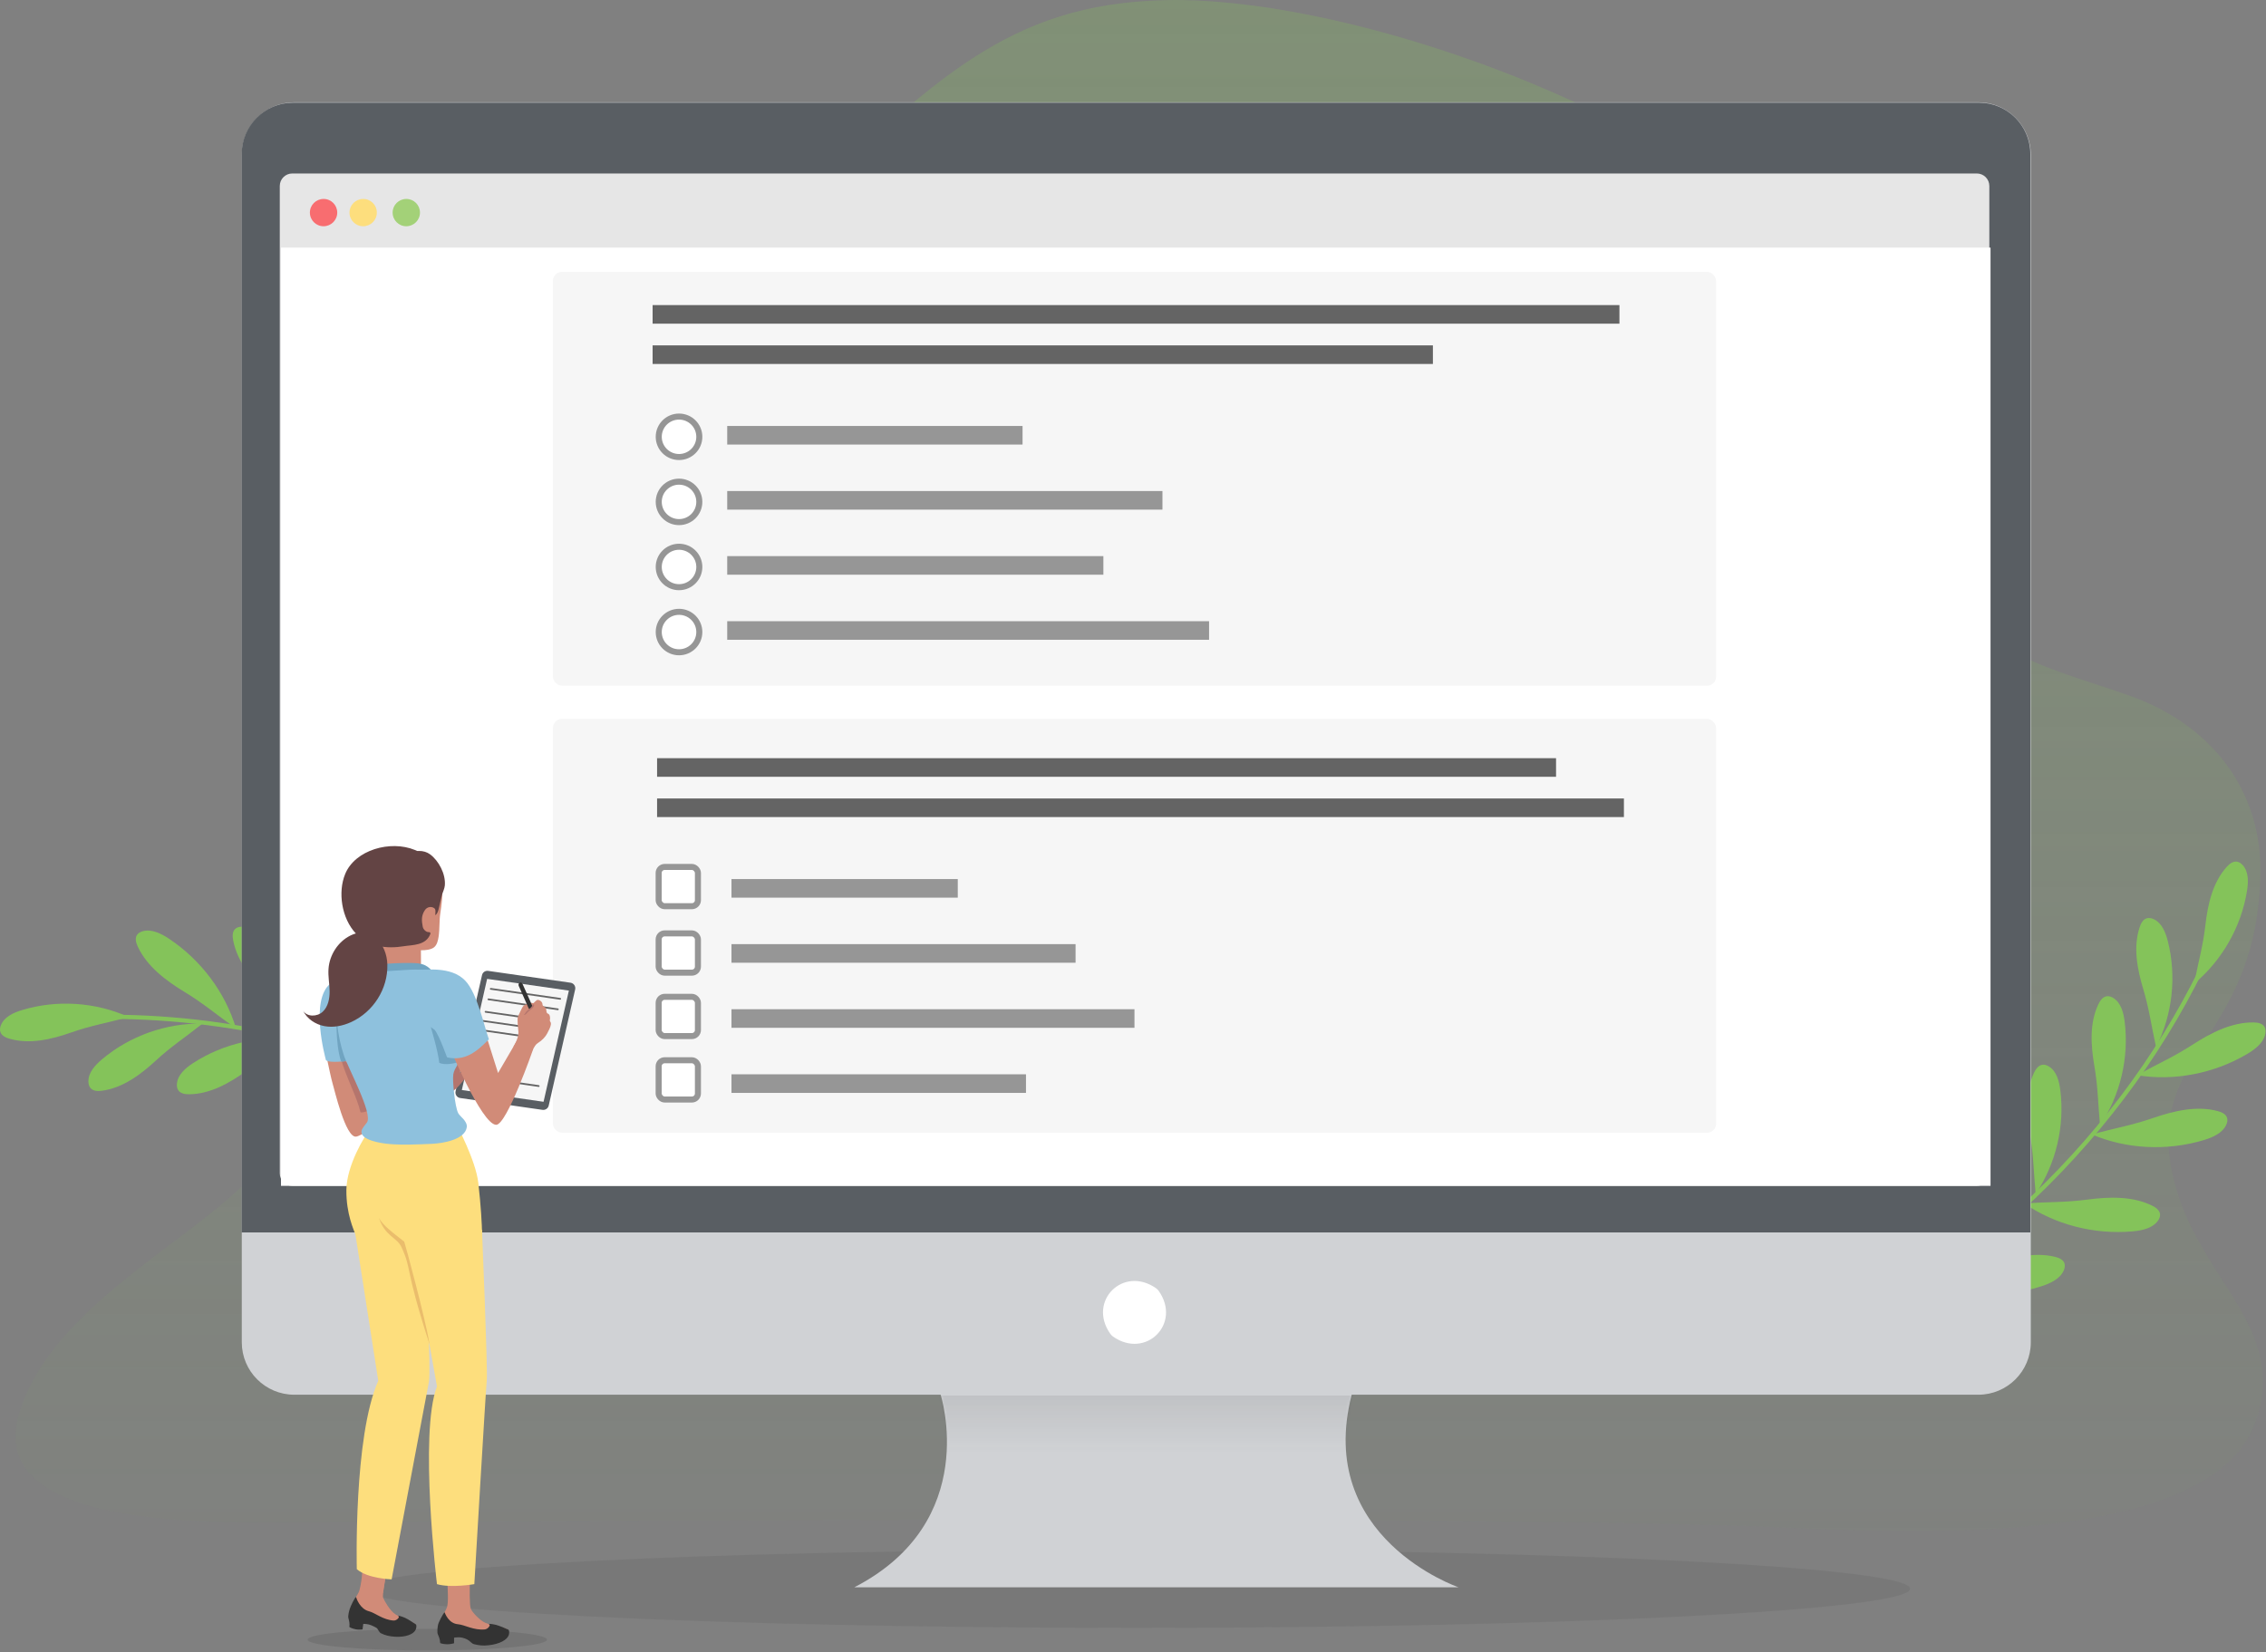 <svg width="750" height="547" viewBox="0 0 750 547" fill="none" xmlns="http://www.w3.org/2000/svg">
<rect x="0" y="0" width="750" height="547" fill="#808080" stroke="none"/>
<path opacity="0.1" d="M376.116 538.923C517.543 538.923 632.192 533.119 632.192 525.959C632.192 518.8 517.543 512.996 376.116 512.996C234.69 512.996 120.041 518.8 120.041 525.959C120.041 533.119 234.69 538.923 376.116 538.923Z" fill="#333333"/>
<path d="M720.109 392.92C707.647 348.172 747.274 346.453 748.15 288.8C748.504 265.213 735.587 241.204 704.531 230.186C689.256 224.778 674.049 221.054 660.458 212.445C629.504 192.834 630.059 155.499 621.605 123.69C603.046 53.788 457.74 -1.776 385.474 0.043C333.384 1.341 309.352 26.461 261.859 70.687C229.373 100.946 172.112 98.216 188.802 176.407C203.656 246.057 168.609 240.884 136.51 266.594C104.478 292.253 81.018 322.866 93.767 357.606C107.829 395.919 21.771 417.905 6.428 467.556C-3.997 501.235 50.687 504.065 87.906 504.065C125.125 504.065 443.526 501.201 578.188 505.194C614.431 506.272 730.079 516.145 746.449 470.942C757.581 440.178 728.816 424.173 720.109 392.92Z" fill="url(#paint0_linear)" fill-opacity="0.5"/>
<path d="M734.005 309.229C707.474 370.973 656.355 421.379 595.075 448.69" stroke="#84C35A" stroke-width="1.393" stroke-miterlimit="10"/>
<path d="M726.218 325.649C735.482 317.928 741.825 306.788 743.717 294.884C744.182 291.962 744.282 288.642 742.323 286.433C741.791 285.819 741.078 285.321 740.264 285.238C738.969 285.105 737.823 286.068 736.944 287.048C732.328 292.228 730.734 299.383 729.937 306.273C729.157 313.163 727.646 318.227 726.218 325.649Z" fill="#84C35A"/>
<path d="M713.617 346.684C719.063 335.926 720.474 323.191 717.486 311.503C716.755 308.648 715.526 305.56 712.853 304.298C712.123 303.949 711.26 303.783 710.496 304.016C709.251 304.414 708.57 305.742 708.172 306.987C705.997 313.562 707.375 320.784 709.367 327.425C711.359 334.066 711.99 339.296 713.617 346.684Z" fill="#84C35A"/>
<path d="M695.072 372.567C701.796 362.556 704.735 350.087 703.207 338.117C702.825 335.178 701.995 331.974 699.488 330.397C698.808 329.965 697.977 329.683 697.181 329.832C695.902 330.065 695.072 331.31 694.508 332.489C691.536 338.748 692.017 346.086 693.196 352.91C694.391 359.767 694.358 365.03 695.072 372.567Z" fill="#84C35A"/>
<path d="M673.771 395.246C680.495 385.235 683.45 372.767 681.906 360.796C681.524 357.857 680.694 354.653 678.187 353.076C677.506 352.644 676.676 352.362 675.879 352.511C674.601 352.744 673.771 353.989 673.206 355.168C670.234 361.427 670.716 368.765 671.895 375.589C673.073 382.429 673.057 387.709 673.771 395.246Z" fill="#84C35A"/>
<path d="M641.861 421.412C649.581 412.148 653.815 400.044 653.532 387.991C653.466 385.036 652.951 381.748 650.627 379.939C649.98 379.441 649.199 379.075 648.386 379.142C647.074 379.241 646.128 380.404 645.447 381.516C641.844 387.443 641.562 394.781 642.027 401.688C642.492 408.595 641.927 413.841 641.861 421.412Z" fill="#84C35A"/>
<path d="M616.857 438.114C624.461 429.879 629.359 418.374 630.388 406.387C630.637 403.448 630.555 400.127 628.761 398.036C628.263 397.454 627.632 397.006 626.935 396.973C625.806 396.923 624.876 397.936 624.163 398.965C620.46 404.411 619.431 411.65 619.099 418.573C618.767 425.496 617.721 430.626 616.857 438.114Z" fill="#84C35A"/>
<path d="M707.308 355.948C719.528 357.957 732.727 355.433 743.717 348.958C746.407 347.365 749.196 345.223 749.777 342.234C749.927 341.421 749.894 340.524 749.445 339.844C748.731 338.748 747.204 338.499 745.859 338.482C738.67 338.383 731.764 341.919 725.604 345.904C719.428 349.905 714.331 352.096 707.308 355.948Z" fill="#84C35A"/>
<path d="M692.333 375.539C703.722 380.42 717.137 381.101 729.356 377.448C732.345 376.552 735.582 375.141 736.844 372.368C737.193 371.604 737.359 370.741 737.093 369.977C736.661 368.749 735.25 368.151 733.938 367.802C726.982 365.976 719.428 367.769 712.505 370.16C705.548 372.551 700.053 373.464 692.333 375.539Z" fill="#84C35A"/>
<path d="M669.953 398.368C680.147 405.424 693.146 408.777 705.847 407.648C708.969 407.366 712.405 406.636 714.198 404.178C714.696 403.498 715.029 402.684 714.929 401.887C714.746 400.592 713.484 399.712 712.273 399.115C705.831 395.944 698.061 396.176 690.789 397.139C683.5 398.085 677.938 397.886 669.953 398.368Z" fill="#84C35A"/>
<path d="M638.64 424.732C650.146 429.348 663.561 429.746 675.697 425.812C678.669 424.849 681.856 423.371 683.068 420.565C683.401 419.801 683.55 418.921 683.268 418.158C682.803 416.929 681.375 416.365 680.063 416.049C673.074 414.389 665.569 416.348 658.679 418.888C651.789 421.462 646.327 422.508 638.64 424.732Z" fill="#84C35A"/>
<path d="M613.338 439.857C621.523 449.155 633.344 455.563 645.945 457.506C649.033 457.987 652.553 458.103 654.894 456.144C655.541 455.613 656.073 454.899 656.156 454.086C656.289 452.791 655.276 451.629 654.246 450.765C648.751 446.133 641.164 444.506 633.875 443.676C626.553 442.846 621.191 441.318 613.338 439.857Z" fill="#84C35A"/>
<path d="M128.15 219.109C143.673 303.932 202.795 379.54 281.375 415.052" stroke="#84C35A" stroke-opacity="0.5" stroke-width="1.393" stroke-miterlimit="10"/>
<path d="M132.085 236.857C124.78 227.278 121.078 214.992 121.875 202.972C122.074 200.016 122.721 196.762 125.129 195.052C125.793 194.587 126.59 194.255 127.403 194.355C128.698 194.521 129.611 195.7 130.226 196.845C133.563 202.922 133.53 210.26 132.766 217.15C132.002 224.04 132.334 229.303 132.085 236.857Z" fill="#84C35A" fill-opacity="0.5"/>
<path d="M139.672 260.184C136.767 248.479 138.228 235.745 143.74 225.02C145.085 222.397 146.977 219.657 149.866 219.026C150.663 218.86 151.526 218.877 152.24 219.275C153.369 219.939 153.718 221.384 153.851 222.696C154.498 229.602 151.56 236.326 148.123 242.336C144.686 248.38 142.91 253.344 139.672 260.184Z" fill="#84C35A" fill-opacity="0.5"/>
<path d="M151.975 289.537C147.658 278.281 147.559 265.464 151.726 254.141C152.739 251.368 154.283 248.413 157.072 247.45C157.835 247.184 158.699 247.085 159.446 247.417C160.641 247.931 161.173 249.326 161.455 250.604C162.949 257.378 160.841 264.401 158.168 270.81C155.511 277.218 154.349 282.365 151.975 289.537Z" fill="#84C35A" fill-opacity="0.5"/>
<path d="M167.681 316.383C163.364 305.127 163.264 292.31 167.415 280.987C168.428 278.214 169.972 275.259 172.761 274.296C173.525 274.03 174.388 273.931 175.135 274.263C176.331 274.778 176.862 276.172 177.144 277.451C178.638 284.224 176.53 291.247 173.857 297.656C171.217 304.064 170.071 309.211 167.681 316.383Z" fill="#84C35A" fill-opacity="0.5"/>
<path d="M192.966 349.024C187.504 338.282 186.076 325.532 189.048 313.843C189.779 310.971 191.007 307.883 193.68 306.638C194.411 306.289 195.274 306.107 196.038 306.356C197.283 306.754 197.964 308.082 198.379 309.327C200.57 315.902 199.209 323.124 197.2 329.765C195.191 336.39 194.593 341.619 192.966 349.024Z" fill="#84C35A" fill-opacity="0.5"/>
<path d="M213.603 370.89C208.042 361.161 205.817 348.858 207.477 336.938C207.892 334.015 208.706 330.795 210.93 329.151C211.545 328.703 212.259 328.387 212.956 328.52C214.068 328.719 214.749 329.931 215.214 331.077C217.621 337.203 216.99 344.492 215.778 351.315C214.566 358.139 214.45 363.385 213.603 370.89Z" fill="#84C35A" fill-opacity="0.5"/>
<path d="M143.757 270.61C131.388 269.847 119.085 264.434 109.821 255.685C107.546 253.543 105.305 250.82 105.421 247.782C105.455 246.952 105.687 246.088 106.268 245.524C107.214 244.611 108.742 244.71 110.07 244.993C117.093 246.487 123.037 251.484 128.167 256.731C133.28 262.01 137.78 265.298 143.757 270.61Z" fill="#84C35A" fill-opacity="0.5"/>
<path d="M154 293.04C141.814 295.249 128.582 292.941 117.474 286.648C114.752 285.104 111.929 283.013 111.315 280.024C111.149 279.211 111.166 278.314 111.614 277.633C112.311 276.521 113.822 276.255 115.183 276.222C122.372 276.006 129.329 279.426 135.555 283.311C141.764 287.18 146.911 289.305 154 293.04Z" fill="#84C35A" fill-opacity="0.5"/>
<path d="M170.719 320.302C159.214 324.917 145.782 325.283 133.662 321.348C130.69 320.385 127.503 318.891 126.291 316.101C125.959 315.338 125.809 314.458 126.092 313.694C126.556 312.465 127.984 311.901 129.296 311.585C136.285 309.925 143.79 311.901 150.68 314.458C157.57 316.998 163.032 318.044 170.719 320.302Z" fill="#84C35A" fill-opacity="0.5"/>
<path d="M195.357 352.976C183.121 354.918 169.939 352.311 158.981 345.77C156.292 344.176 153.519 342.001 152.971 339.013C152.822 338.183 152.872 337.303 153.32 336.622C154.05 335.526 155.561 335.294 156.923 335.277C164.112 335.211 171.002 338.797 177.128 342.815C183.271 346.849 188.368 349.091 195.357 352.976Z" fill="#84C35A" fill-opacity="0.5"/>
<path d="M216.658 373.363C206.597 380.602 193.664 384.205 180.946 383.308C177.825 383.092 174.372 382.412 172.529 379.988C172.031 379.324 171.665 378.51 171.765 377.697C171.914 376.402 173.176 375.505 174.372 374.874C180.764 371.587 188.517 371.687 195.805 372.5C203.111 373.33 208.656 373.031 216.658 373.363Z" fill="#84C35A" fill-opacity="0.5"/>
<path d="M24.444 336.873C110.578 332.938 197.542 373.581 249.807 442.166" stroke="#84C35A" stroke-width="1.393" stroke-miterlimit="10"/>
<path d="M42.624 336.707C31.65 331.726 18.849 330.896 7.31 334.383C4.488 335.23 1.45 336.608 0.321 339.33C0.005 340.078 -0.128 340.941 0.155 341.705C0.603 342.933 1.964 343.547 3.226 343.896C9.9 345.789 17.04 344.095 23.581 341.804C30.106 339.513 35.319 338.666 42.624 336.707Z" fill="#84C35A"/>
<path d="M67.046 338.866C54.992 338.65 42.906 342.95 33.708 350.736C31.45 352.646 29.209 355.103 29.259 358.058C29.275 358.872 29.474 359.718 30.039 360.299C30.936 361.246 32.43 361.279 33.725 361.096C40.598 360.183 46.492 355.8 51.589 351.102C56.669 346.403 61.119 343.564 67.046 338.866Z" fill="#84C35A"/>
<path d="M98.425 344.261C86.488 342.585 73.97 345.374 63.875 351.965C61.401 353.575 58.878 355.75 58.562 358.689C58.479 359.502 58.579 360.366 59.06 361.013C59.841 362.059 61.319 362.275 62.63 362.258C69.57 362.192 75.945 358.573 81.573 354.522C87.202 350.471 91.95 348.196 98.425 344.261Z" fill="#84C35A"/>
<path d="M128.11 353.542C116.173 351.865 103.655 354.655 93.56 361.246C91.087 362.856 88.563 365.031 88.248 367.97C88.165 368.783 88.264 369.647 88.746 370.294C89.526 371.34 91.004 371.556 92.315 371.539C99.255 371.473 105.63 367.854 111.259 363.803C116.903 359.752 121.652 357.477 128.11 353.542Z" fill="#84C35A"/>
<path d="M165.582 370.842C153.877 367.937 141.143 369.414 130.418 374.926C127.795 376.271 125.055 378.164 124.425 381.053C124.259 381.85 124.275 382.713 124.69 383.41C125.354 384.539 126.799 384.888 128.11 385.021C135.017 385.668 141.741 382.729 147.751 379.293C153.778 375.856 158.742 374.08 165.582 370.842Z" fill="#84C35A"/>
<path d="M191.532 386.05C180.807 382.813 168.322 383.41 157.065 387.71C154.309 388.756 151.354 390.284 150.258 392.824C149.959 393.521 149.827 394.301 150.092 394.949C150.54 395.995 151.869 396.393 153.097 396.576C159.605 397.539 166.579 395.298 172.954 392.575C179.329 389.852 184.41 388.557 191.532 386.05Z" fill="#84C35A"/>
<path d="M78.137 340.509C74.617 328.622 66.582 317.863 55.973 310.791C53.366 309.064 50.228 307.487 47.29 308.267C46.476 308.483 45.696 308.915 45.281 309.612C44.617 310.741 45.048 312.202 45.629 313.43C48.668 319.939 54.86 324.621 61.136 328.423C67.395 332.241 71.612 335.877 78.137 340.509Z" fill="#84C35A"/>
<path d="M102.293 345.44C101.712 333.055 96.482 320.686 87.866 311.289C85.757 308.981 83.068 306.706 80.029 306.773C79.199 306.79 78.336 307.022 77.771 307.586C76.858 308.516 76.925 310.044 77.19 311.388C78.585 318.445 83.483 324.455 88.679 329.651C93.843 334.848 97.064 339.38 102.293 345.44Z" fill="#84C35A"/>
<path d="M132.593 355.618C134.503 343.365 131.846 330.199 125.288 319.275C123.678 316.602 121.503 313.829 118.514 313.281C117.684 313.132 116.804 313.182 116.124 313.63C115.044 314.36 114.812 315.871 114.795 317.233C114.746 324.421 118.348 331.295 122.399 337.421C126.434 343.548 128.692 348.645 132.593 355.618Z" fill="#84C35A"/>
<path d="M169.982 372.286C169.119 359.918 163.623 347.665 154.791 338.467C152.632 336.209 149.893 333.984 146.855 334.117C146.025 334.15 145.161 334.399 144.613 334.981C143.717 335.927 143.833 337.454 144.115 338.783C145.676 345.805 150.706 351.699 156.003 356.78C161.299 361.877 164.619 366.343 169.982 372.286Z" fill="#84C35A"/>
<path d="M194.62 388.474C199.418 377.051 200.016 363.637 196.28 351.434C195.367 348.445 193.923 345.224 191.15 343.979C190.386 343.631 189.523 343.465 188.759 343.747C187.531 344.195 186.933 345.606 186.601 346.918C184.824 353.891 186.667 361.428 189.108 368.352C191.548 375.258 192.511 380.754 194.62 388.474Z" fill="#84C35A"/>
<path d="M654.764 33.858H97.42C87.811 33.858 80.027 41.631 80.027 51.227V444.359C80.027 453.955 87.811 461.728 97.42 461.728H311.332C311.332 461.728 324.934 503.745 282.758 525.482H482.763C482.763 525.482 435.148 509.189 447.381 461.728H654.764C664.374 461.728 672.157 453.955 672.157 444.359V51.227C672.157 41.631 664.374 33.858 654.764 33.858Z" fill="#D0D2D5"/>
<mask id="mask0" mask-type="alpha" maskUnits="userSpaceOnUse" x="80" y="33" width="593" height="493">
<path d="M654.764 33.832H97.42C87.811 33.832 80.027 41.605 80.027 51.201V444.333C80.027 453.929 87.811 461.702 97.42 461.702H311.332C311.332 461.702 324.934 503.719 282.758 525.456H482.763C482.763 525.456 435.148 509.163 447.381 461.702H654.764C664.374 461.702 672.157 453.929 672.157 444.333V51.201C672.157 41.605 664.374 33.832 654.764 33.832Z" fill="#E6E6E6"/>
</mask>
<g mask="url(#mask0)">
<rect opacity="0.1" x="311" y="462" width="137" height="19" fill="url(#paint1_linear)"/>
</g>
<path d="M383.527 427.382C391.134 438.206 379.243 450.055 368.404 442.485C368.049 442.231 367.732 441.915 367.478 441.548C359.872 430.736 371.763 418.9 382.602 426.457C382.97 426.711 383.274 427.015 383.527 427.382Z" fill="white"/>
<path d="M80 51C80 41.611 87.611 34 97 34H655C664.389 34 672 41.611 672 51V408H80V51Z" fill="#595E63"/>
<path d="M96.748 57.43H654.283C656.577 57.43 658.428 59.278 658.428 61.57V388.454C658.428 390.746 656.577 392.594 654.283 392.594H96.748C94.454 392.594 92.603 390.746 92.603 388.454V61.57C92.603 59.278 94.454 57.43 96.748 57.43Z" fill="#E6E6E6"/>
<path d="M658.825 81.977H93V392.581H658.825V81.977Z" fill="white"/>
<path d="M139.001 70.368C139.013 72.862 136.985 74.888 134.488 74.9C131.99 74.913 129.962 72.887 129.949 70.394C129.937 67.9 131.965 65.874 134.462 65.861C134.475 65.861 134.475 65.861 134.488 65.861C136.985 65.861 139.001 67.874 139.001 70.368Z" fill="#A3D178"/>
<path d="M111.618 70.368C111.631 72.862 109.603 74.888 107.105 74.9C104.608 74.913 102.58 72.888 102.567 70.394C102.554 67.9 104.583 65.874 107.08 65.861H107.093C109.59 65.849 111.606 67.862 111.618 70.356V70.368Z" fill="#F86D70"/>
<path d="M124.726 70.368C124.739 72.862 122.711 74.888 120.213 74.9C117.716 74.913 115.688 72.888 115.675 70.394C115.662 67.9 117.691 65.874 120.188 65.861H120.201C122.698 65.849 124.714 67.862 124.726 70.356V70.368Z" fill="#FDDE7D"/>
<rect x="183" y="90" width="385" height="137" rx="3" fill="#F6F6F6"/>
<rect x="216" y="101" width="320" height="6.156" fill="#646464"/>
<rect x="216" y="114.338" width="258.264" height="6.156" fill="#646464"/>
<rect x="240.694" y="141.014" width="97.749" height="6.156" fill="#969696"/>
<rect x="240.694" y="162.559" width="144.051" height="6.156" fill="#969696"/>
<rect x="240.694" y="184.105" width="124.502" height="6.156" fill="#969696"/>
<rect x="240.694" y="205.651" width="159.486" height="6.156" fill="#969696"/>
<path d="M231.463 144.605C231.463 148.299 228.458 151.3 224.746 151.3C221.033 151.3 218.029 148.299 218.029 144.605C218.029 140.91 221.033 137.91 224.746 137.91C228.458 137.91 231.463 140.91 231.463 144.605Z" fill="white" stroke="#969696" stroke-width="2"/>
<path d="M231.463 166.15C231.463 169.845 228.458 172.845 224.746 172.845C221.033 172.845 218.029 169.845 218.029 166.15C218.029 162.456 221.033 159.455 224.746 159.455C228.458 159.455 231.463 162.456 231.463 166.15Z" fill="white" stroke="#969696" stroke-width="2"/>
<path d="M231.463 187.696C231.463 191.391 228.458 194.391 224.746 194.391C221.033 194.391 218.029 191.391 218.029 187.696C218.029 184.001 221.033 181.001 224.746 181.001C228.458 181.001 231.463 184.001 231.463 187.696Z" fill="white" stroke="#969696" stroke-width="2"/>
<path d="M231.463 209.242C231.463 212.937 228.458 215.937 224.746 215.937C221.033 215.937 218.029 212.937 218.029 209.242C218.029 205.547 221.033 202.547 224.746 202.547C228.458 202.547 231.463 205.547 231.463 209.242Z" fill="white" stroke="#969696" stroke-width="2"/>
<rect x="183" y="238" width="385" height="137" rx="3" fill="#F6F6F6"/>
<rect x="217.484" y="251" width="297.538" height="6.156" fill="#646464"/>
<rect x="217.484" y="264.338" width="320" height="6.156" fill="#646464"/>
<rect x="242.108" y="291.014" width="74.897" height="6.156" fill="#969696"/>
<rect x="242.108" y="312.559" width="113.885" height="6.156" fill="#969696"/>
<rect x="242.108" y="334.105" width="133.379" height="6.156" fill="#969696"/>
<rect x="242.108" y="355.651" width="97.469" height="6.156" fill="#969696"/>
<rect x="218" y="287" width="13" height="13" rx="2" fill="white" stroke="#969696" stroke-width="2"/>
<rect x="218" y="309" width="13" height="13" rx="2" fill="white" stroke="#969696" stroke-width="2"/>
<rect x="218" y="330" width="13" height="13" rx="2" fill="white" stroke="#969696" stroke-width="2"/>
<rect x="218" y="351" width="13" height="13" rx="2" fill="white" stroke="#969696" stroke-width="2"/>
<path opacity="0.15" d="M181.035 542.81C181.035 544.786 163.303 546.38 141.438 546.38C119.572 546.38 101.841 544.786 101.841 542.81C101.841 540.834 119.572 539.241 141.438 539.241C163.303 539.241 181.035 540.834 181.035 542.81Z" fill="#333333"/>
<path d="M159.535 322.827L150.785 361.278C150.553 362.324 151.25 363.354 152.312 363.503L179.557 367.421C180.503 367.554 181.4 366.94 181.616 366.01L190.365 327.559C190.598 326.513 189.9 325.483 188.838 325.334L161.593 321.416C160.63 321.266 159.734 321.881 159.535 322.827Z" fill="#595E63"/>
<path d="M161.228 324.055L152.86 360.863L179.906 364.748L188.29 327.94L161.228 324.055Z" fill="#F6F6F6"/>
<path d="M185.417 330.663L162.423 327.359" stroke="#646464" stroke-width="0.574" stroke-miterlimit="10" stroke-linecap="round" stroke-linejoin="round"/>
<path d="M184.637 334.133L161.659 330.829" stroke="#646464" stroke-width="0.574" stroke-miterlimit="10" stroke-linecap="round" stroke-linejoin="round"/>
<path d="M175.074 337.022L160.713 334.963" stroke="#646464" stroke-width="0.574" stroke-miterlimit="10" stroke-linecap="round" stroke-linejoin="round"/>
<path d="M174.045 340.01L159.684 337.952" stroke="#646464" stroke-width="0.574" stroke-miterlimit="10" stroke-linecap="round" stroke-linejoin="round"/>
<path d="M173.032 342.999L158.671 340.94" stroke="#646464" stroke-width="0.574" stroke-miterlimit="10" stroke-linecap="round" stroke-linejoin="round"/>
<path d="M178.295 359.535L163.934 357.46" stroke="#646464" stroke-width="0.574" stroke-miterlimit="10" stroke-linecap="round" stroke-linejoin="round"/>
<path d="M149.042 361.726C150.586 360.996 151.731 359.651 152.827 358.356C153.906 357.061 154.985 355.783 156.081 354.488C156.513 353.973 156.961 353.425 157.011 352.761C155.201 352.612 154.023 354.969 152.213 355.102C153.06 352.114 154.272 349.225 155.816 346.535C156.197 345.871 156.596 345.107 156.33 344.41C154.371 345.157 152.711 346.552 151.283 348.096C150.287 349.175 149.357 350.337 148.544 351.566C146.153 355.185 144.659 359.352 143.663 363.569" fill="#B5756D"/>
<path d="M141.239 392.69L121.781 376.287C121.781 376.287 112.733 388.573 116.136 400.41C117.813 406.238 119.922 409.127 120.835 411.883C121.681 414.473 127.542 451.015 127.11 453.688C126.679 456.361 123.524 463.832 122.329 471.702C120.884 481.165 121.133 511.963 120.005 520.131C118.892 528.3 126.43 529.678 126.845 526.922C130.398 503.296 139.762 466.488 141.073 454.684C142.385 442.863 141.853 421.246 141.239 392.69Z" fill="#D18B78"/>
<path d="M141.289 415.967L132.821 435.375C136.391 441.402 138.45 448.508 138.715 455.713C138.865 459.465 138.533 463.218 138.632 466.953C138.632 467.219 138.682 467.501 138.748 467.767C139.877 462.222 140.724 457.639 141.056 454.651C141.986 446.3 141.986 433.051 141.687 415.917C141.571 415.95 141.438 415.95 141.289 415.967Z" fill="#B5756D"/>
<path d="M128.156 519.334C128.156 519.334 126.346 527.901 126.828 528.997C127.309 530.093 129.069 533.264 130.862 534.409C132.738 535.621 136.922 537.049 137.254 537.564C137.586 538.078 137.603 538.842 137.022 539.307C135.478 540.519 132.821 541.1 131.078 540.818C125.417 539.888 124.836 537.381 121.548 536.983C120.984 536.916 119.921 537.746 118.361 536.949C116.783 536.152 116.02 534.691 116.152 533.313C116.385 530.956 117.713 529.013 118.659 527.254C119.606 525.51 120.27 517.524 120.27 517.524" fill="#D18B78"/>
<path d="M137.454 539.739C137.869 539.041 137.968 537.962 137.587 537.713C137.055 537.348 135.163 536.103 134.067 535.588C132.971 535.09 131.228 534.642 131.842 534.974C132.456 535.306 131.327 536.534 130.298 536.485C126.762 536.269 124.138 533.911 122.113 533.413C119.191 532.683 117.979 529.246 117.846 528.682C117.298 529.03 116.02 531.803 115.754 532.666C115.522 533.446 115.107 534.891 115.323 535.721C115.472 536.285 115.821 537.431 115.638 538.626C115.638 538.626 116.219 539.075 117.73 539.39C118.693 539.589 119.988 539.423 119.988 539.423L120.237 537.597C120.237 537.597 121.034 537.564 122.047 537.78C123.059 537.995 124.703 538.942 124.803 539.058C125.201 539.539 125.533 540.419 126.064 540.685C127.476 541.399 128.903 541.731 130.713 541.847C134.532 542.046 136.756 540.934 137.454 539.739Z" fill="#333333"/>
<path d="M167.803 539.373C167.388 538.909 162.872 538.178 160.763 537.298C158.754 536.451 156.314 533.745 155.832 532.6C155.351 531.454 155.467 525.643 155.533 523.186C155.948 506.368 159.07 465.26 159.518 455.415C160.298 438.297 158.074 420.649 151.499 393.172L126.994 374.361C126.994 374.361 120.137 387.128 122.428 399.331C123.756 406.404 129.633 407.5 130.63 410.256C131.626 413.012 146.452 457.374 146.452 457.374C146.452 457.374 143.563 466.97 143.397 477.463C143.248 486.428 147.315 513.49 148.079 523.8C148.162 525.809 148.511 530.641 147.913 532.168C147.182 534.044 145.339 536.252 145.422 538.626C145.472 540.004 146.468 541.316 148.212 541.847C149.955 542.379 150.918 541.382 151.516 541.366C154.969 541.216 155.932 543.607 161.892 543.591C163.735 543.591 166.408 542.578 167.819 541.133C168.351 540.585 168.218 539.838 167.803 539.373Z" fill="#D18B78"/>
<path d="M168.317 541.482C168.649 540.718 168.6 539.639 168.168 539.457C167.57 539.191 165.445 538.261 164.233 537.929C163.038 537.614 161.178 537.448 161.859 537.68C162.54 537.913 161.543 539.307 160.481 539.423C156.795 539.789 153.757 537.879 151.615 537.713C148.511 537.464 147.365 534.277 147.149 533.745C146.634 534.177 145.09 537.132 144.958 538.029C144.825 538.842 144.592 540.336 144.941 541.117C145.173 541.648 145.688 542.727 145.688 543.939C145.688 543.939 146.336 544.288 147.963 544.338C148.992 544.371 150.287 544.006 150.287 544.006V542.163C150.287 542.163 151.101 541.997 152.18 542.047C153.242 542.08 154.57 542.628 155.218 543.126C155.733 543.508 156.264 544.155 156.862 544.304C158.588 544.736 159.833 544.869 161.71 544.67C165.628 544.238 167.753 542.794 168.317 541.482Z" fill="#333333"/>
<path d="M122.295 374.212C120.635 376.038 114.708 385.916 114.641 393.952C114.575 401.988 117.148 407.217 117.696 408.828C119.207 413.228 122.03 417.146 122.03 417.959C122.03 418.756 126.446 419.321 135.826 418.723C153.159 417.627 159.518 414.39 159.518 414.39C159.518 414.39 160.082 407.184 158.306 391.545C157.459 384.123 151.134 372.352 151.134 372.352" fill="#FDDE7D"/>
<path d="M106.49 342.086C106.49 342.086 109.279 355.949 110.009 358.423C110.74 360.896 114.359 376.553 117.796 376.287C121.233 376.021 140.027 360.332 140.027 360.332L137.37 355.003L120.834 362.889C120.834 362.889 119.34 344.975 118.028 340.708" fill="#D18B78"/>
<path d="M112.881 350.619C114.625 356.812 118.227 363.337 119.29 368.135C119.506 369.098 130.961 364.931 130.978 360.631" fill="#B5756D"/>
<path d="M117.696 322.877C117.696 322.877 112.217 323.458 109.428 325.583C102.339 331.012 107.818 350.702 107.818 350.702C107.818 350.702 107.469 351.748 112.234 351.483C116.999 351.217 120.817 349.856 120.817 349.856L119.439 333.718" fill="#8EC1DD"/>
<path d="M111.421 334.017C111.421 334.017 110.823 345.589 112.915 351.433C114.99 351.4 116.8 350.918 116.8 350.918L111.421 334.017Z" fill="#70A4C1"/>
<path d="M143.912 286.534C147.215 290.817 146.568 296.844 145.754 302.19C145.339 304.896 145.572 307.37 145.173 310.059C144.974 311.338 144.675 312.766 143.679 313.596C142.666 314.426 140.608 314.642 139.313 314.575C139.329 316.817 139.346 319.058 139.346 321.299C135.511 321.399 131.692 321.416 127.857 321.349C127.857 319.789 127.508 318.211 126.861 316.783C124.985 316.75 123.74 314.874 123.009 313.148C122.162 311.155 121.548 309.08 120.95 307.005C120.153 304.249 119.406 301.443 119.323 298.571C119.257 295.698 119.938 292.726 121.747 290.502C122.992 288.991 124.686 287.912 126.413 287.015C128.787 285.77 131.642 284.79 134.099 285.886" fill="#D18B78"/>
<path d="M139.944 306.938C139.496 304.68 139.529 303.418 140.259 301.924C140.508 301.426 140.824 300.961 141.272 300.646C141.87 300.231 142.667 300.148 143.314 300.43C143.746 300.613 144.094 300.961 144.343 301.393C145.124 298.371 145.29 295.15 145.057 292.013C144.692 287.032 141.704 283.18 137.321 281.387C129.202 278.05 117.547 281.354 114.26 289.306C111.769 295.316 113.031 304 117.796 309.047C122.013 313.513 128.09 314.16 133.685 313.247C136.557 312.782 140.973 313.065 142.451 309.163C142.567 308.864 142.301 308.565 142.002 308.582C140.84 308.681 140.027 307.37 139.944 306.938Z" fill="#634444"/>
<path d="M140.575 296.362C140.874 296.827 140.807 297.475 141.089 297.956C141.571 298.77 142.202 299.069 143.048 299.45C144.427 300.081 144.111 302.09 144.061 302.987C145.107 302.289 145.273 300.413 145.522 299.467C145.805 298.388 145.987 297.292 146.303 296.23C146.601 295.2 147.133 294.221 147.232 293.125C147.564 289.356 145.207 284.94 142.351 282.831C140.276 281.287 137.105 281.354 134.764 282.914C133.768 283.578 133.037 284.575 132.589 285.67C132.406 286.152 132.273 286.7 132.506 287.148" fill="#634444"/>
<path d="M122.129 322.926C122.329 321.615 122.677 320.087 123.906 319.573C124.238 319.423 124.62 319.39 124.985 319.34C128.721 318.925 132.489 318.743 136.242 318.809C137.802 318.826 139.413 318.909 140.791 319.606C142.966 320.702 144.178 323.043 145.224 325.251" fill="#70A4C1"/>
<path d="M153.79 370.991C153.276 370.21 152.064 369.297 151.632 368.451C150.586 366.408 149.689 357.808 150.038 355.617C150.42 353.259 152.512 351.997 153.442 346.768C154.654 340.027 151.881 334.781 150.337 332.523C148.145 329.352 149.44 329.368 148.693 325.467C148.56 324.769 148.394 324.022 147.913 323.524C147.448 323.043 144.177 321.548 143.546 321.449C137.47 320.502 133.9 321.25 127.757 321.515C124.719 321.648 121.681 321.997 118.693 322.661C115.389 323.391 112.516 324.271 111.836 328.754C110.79 335.677 111.67 342.7 113.778 349.258C115.173 353.608 123.507 368.683 121.449 371.605C120.984 372.269 119.788 373.531 119.655 374.378C119.141 377.433 126.014 378.495 128.969 378.744C133.452 379.109 138.616 378.86 143.115 378.661C146.518 378.495 153.973 377.316 154.504 373.099C154.604 372.269 154.205 371.605 153.79 370.991Z" fill="#8EC1DD"/>
<path d="M152.495 348.063C152.495 349.291 151.814 350.935 151.582 351.582C150.719 352.014 147.332 352.744 145.389 351.865C144.958 347.814 142.583 340.027 142.583 340.027C142.583 340.027 152.495 346.934 152.495 348.063Z" fill="#70A4C1"/>
<path d="M148.146 345.24C148.146 345.24 159.369 372.369 164.233 372.369C167.77 372.369 176.469 347.332 176.469 347.332L170.974 344.726L164.848 355.218L158.655 335.661" fill="#D18B78"/>
<path d="M169.895 346.585C169.895 346.585 171.721 343.713 171.588 341.687C171.539 340.907 171.074 337.221 171.456 336.507C171.838 335.777 172.767 333.403 173.299 332.954C173.83 332.49 175.772 331.759 176.254 332.074C176.735 332.407 177.316 330.896 178.113 331.012C178.91 331.145 179.558 331.809 179.558 332.523C179.558 333.253 180.62 333.386 180.736 333.901C180.869 334.432 180.803 334.897 181.002 335.279C181.201 335.677 181.782 335.478 181.998 336.458C182.181 337.354 181.932 337.454 181.998 337.902C182.065 338.367 182.463 338.317 182.33 339.197C182.197 340.077 181.6 341.222 181.069 342.202C180.537 343.198 179.458 344.427 178.014 345.307C177.3 345.738 176.901 346.485 176.221 347.764" fill="#D18B78"/>
<path d="M172.9 325.633C172.767 325.417 172.385 325.052 171.937 325.367C171.489 325.682 171.622 326.23 171.721 326.446C171.821 326.662 175.042 333.951 175.042 333.951C175.042 333.951 175.307 334.266 175.822 333.801C176.387 333.303 176.204 333.071 176.204 333.071C176.204 333.071 173.05 325.848 172.9 325.633Z" fill="#333333"/>
<path d="M176.403 332.589C175.772 333.718 175.042 334.083 174.378 334.698C173.863 335.179 173.929 335.495 173.348 335.993C174.344 335.926 174.178 335.329 175.473 334.399C176.071 333.967 176.685 333.502 176.818 332.755C176.851 332.523 176.552 332.373 176.403 332.589Z" fill="#B5756D"/>
<path d="M137.818 321.05C140.74 321.2 149.257 319.705 153.989 324.653C157.957 328.804 160.215 339.662 161.809 344.061C157.841 348.112 154.022 351.367 147.996 350.055C147.763 349.889 144.791 340.492 142.616 339.662" fill="#8EC1DD"/>
<path d="M159.535 407.184C159.535 407.184 161.461 453.588 161.112 456.975C160.763 460.362 156.994 524.431 156.994 524.431C156.994 524.431 149.258 525.793 144.626 524.431C144.626 524.431 138.649 474.524 144.626 458.984L141.969 444.092C141.969 444.092 142.368 455.182 141.969 457.423C141.571 459.681 129.617 522.854 129.617 522.854C129.617 522.854 121.714 522.638 118.095 519.484C118.095 519.484 116.966 475.587 125.201 457.125L117.663 408.828L121.996 396.542L159.535 407.184Z" fill="#FDDE7D"/>
<path d="M141.986 444.092C140.89 436.952 134.066 411.634 133.784 411.036C130.065 408.147 126.662 405.607 125.417 403.2C127.459 409.309 131.36 409.625 132.838 412.779C136.457 420.582 133.685 418.856 142.152 444.988" fill="#EABD6C"/>
<path d="M108.731 320.735C108.548 323.209 109.063 325.666 109.096 328.14C109.129 330.613 108.598 333.286 106.788 334.963C104.962 336.64 101.592 336.706 100.313 334.598C101.625 337.321 104.431 339.164 107.419 339.712C110.391 340.259 113.496 339.612 116.252 338.35C123.557 334.996 128.438 327.343 128.206 319.274C128.023 312.649 122.993 306.241 115.953 309.727C111.836 311.769 109.046 316.186 108.731 320.735Z" fill="#634444"/>
<defs>
<linearGradient id="paint0_linear" x1="377.052" y1="0" x2="377.052" y2="506.84" gradientUnits="userSpaceOnUse">
<stop stop-color="#84C35A" stop-opacity="0.5"/>
<stop offset="1" stop-color="#84C35A" stop-opacity="0.05"/>
</linearGradient>
<linearGradient id="paint1_linear" x1="379.5" y1="462" x2="379.5" y2="481" gradientUnits="userSpaceOnUse">
<stop stop-color="#333333"/>
<stop offset="1" stop-color="#333333" stop-opacity="0"/>
</linearGradient>
</defs>
</svg>
